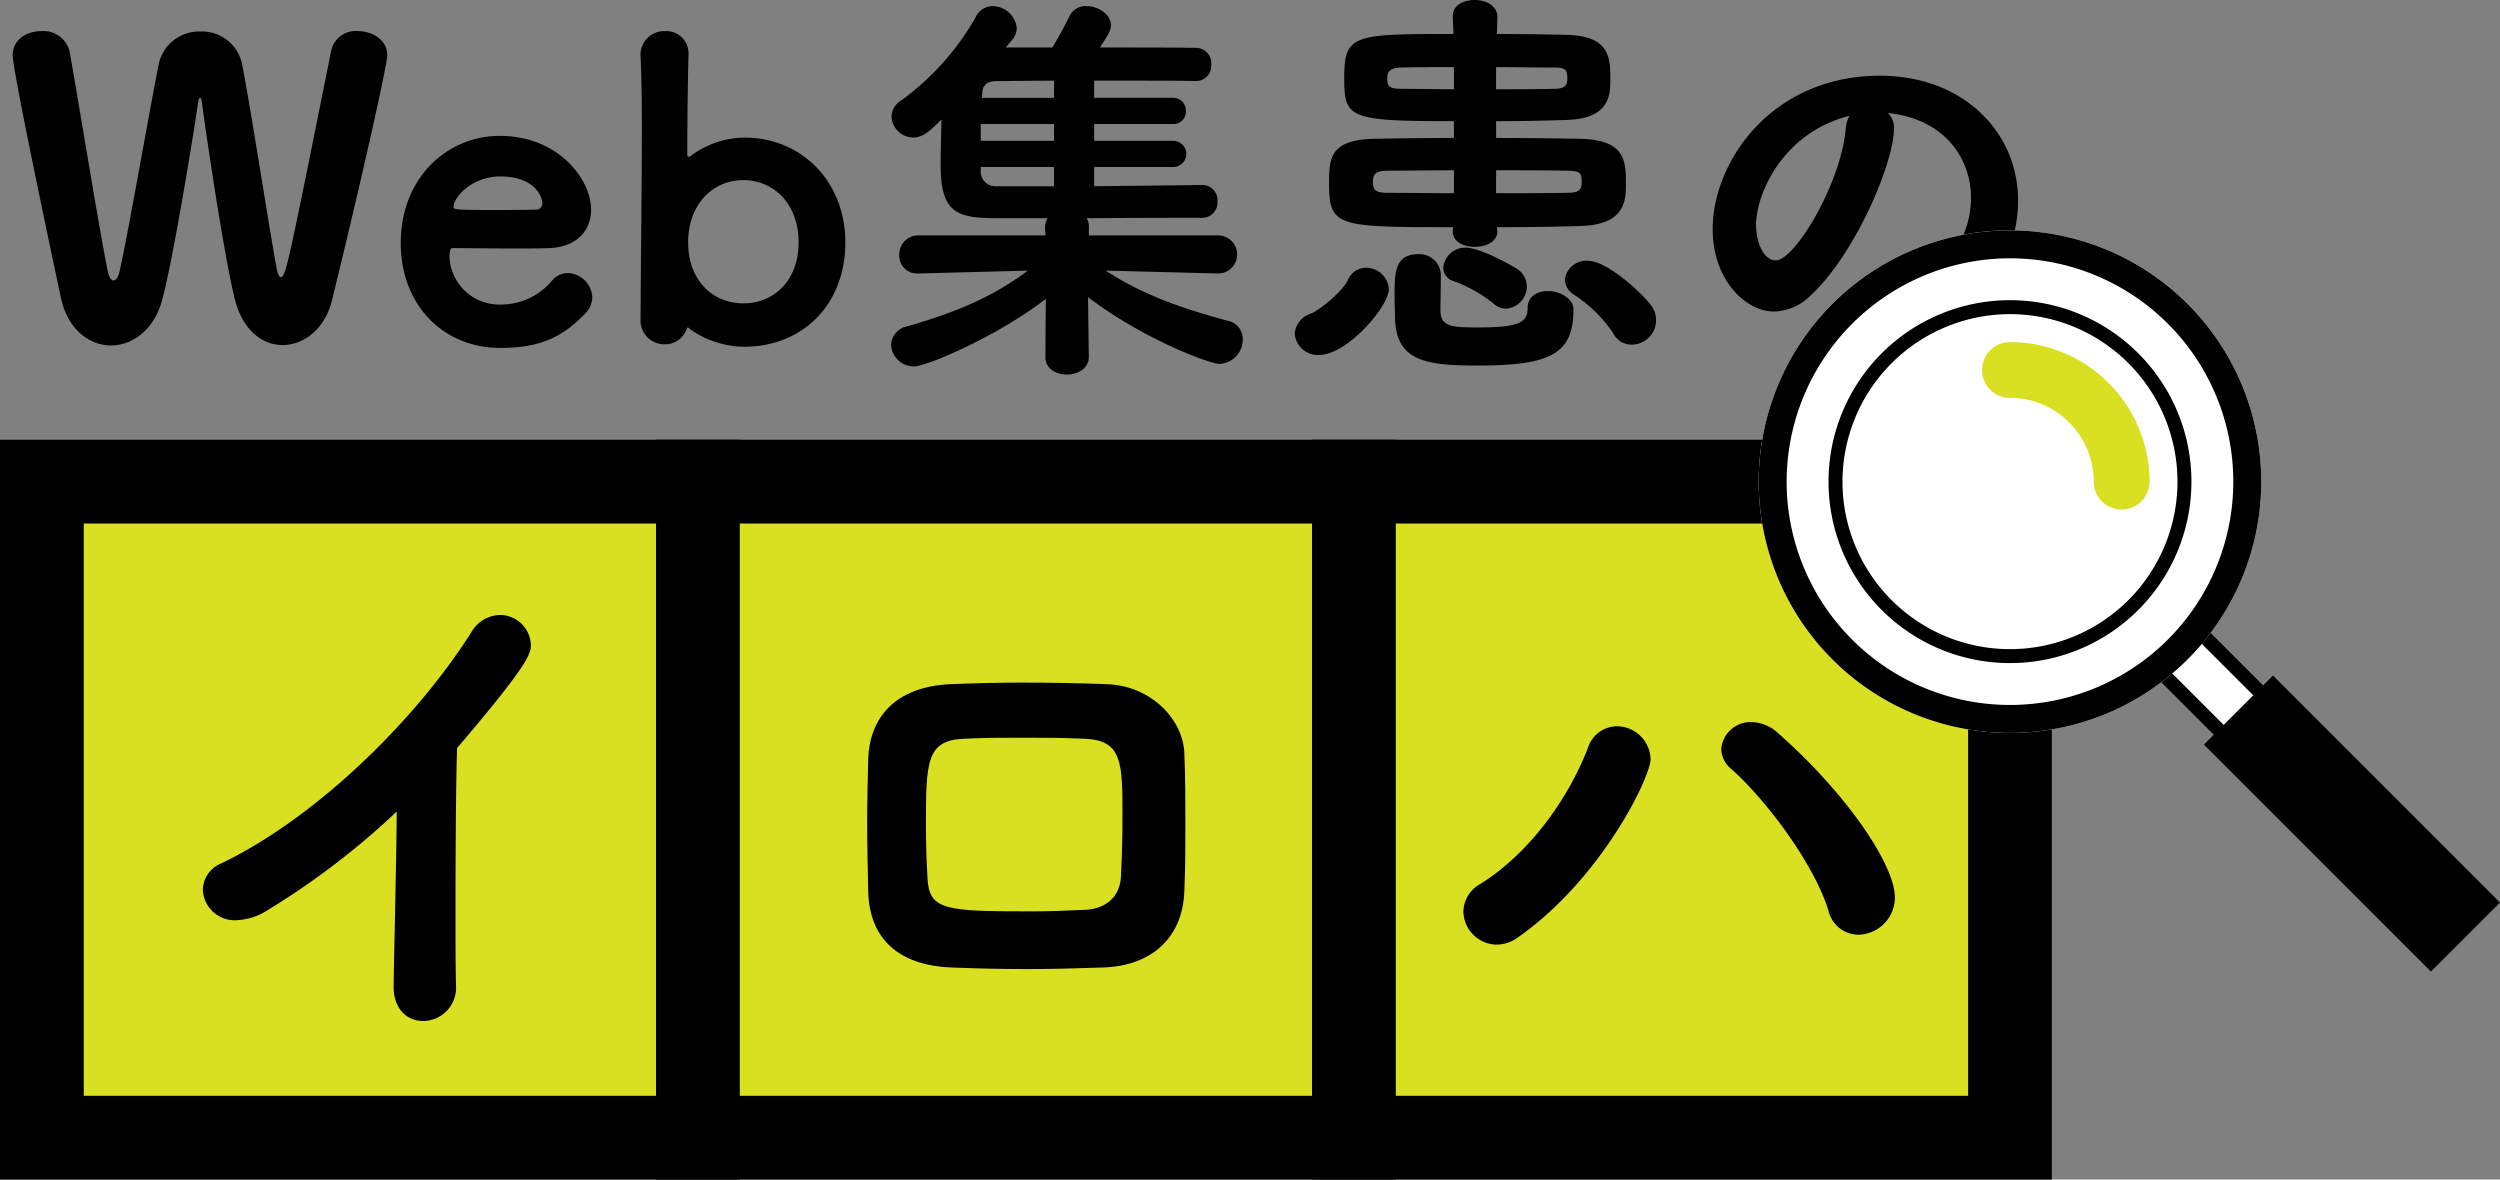 <svg xmlns="http://www.w3.org/2000/svg" xmlns:xlink="http://www.w3.org/1999/xlink" width="321.372" height="151.629" viewBox="0 0 321.372 151.629"><rect x="0" y="0" width="321.372" height="151.629" fill="#808080" stroke="none"/><defs><clipPath id="a"><rect width="321.372" height="151.629" fill="none"></rect></clipPath></defs><g clip-path="url(#a)"><path d="M1.634,7.1C1.634,5.051,3.476,4,5.318,4A3.448,3.448,0,0,1,8.949,6.63c1.316,7.419,3.789,22.734,4.894,28.206.158.841.473,1.211.737,1.211.315,0,.631-.423.789-1.159,1-4.315,3.631-19.523,5-26.469a5.3,5.3,0,0,1,5.367-4.368A5.251,5.251,0,0,1,31.1,8.156c1.158,5.893,3.367,20.365,4.473,26.417.158.789.368,1.051.526,1.051.631,0,.894-1.316,6.473-29.1A3.209,3.209,0,0,1,45.995,4C47.837,4,49.784,5.1,49.784,7.1c0,1.211-3.315,16.051-7.1,31.469-.9,3.736-3.631,5.787-6.367,5.787-2.579,0-5.158-1.894-6.158-6-1.367-5.524-3.63-20.839-4.209-25.206-.053-.42-.158-.578-.211-.578-.105,0-.21.158-.262.526-.685,4.736-3.158,19.839-4.579,25.258-1,4-3.841,6.051-6.631,6.051S8.739,42.36,7.844,38.361C3.424,17.522,1.634,8.314,1.634,7.1"></path><path d="M64.357,44.73c-7.368,0-12.84-5.474-12.84-13.524,0-8.157,5.788-13.736,12.734-13.736,7.578,0,11.735,5.632,11.735,9.472,0,2.632-1.789,4.842-5.42,4.947-1.158.053-2.736.053-4.368.053-3.315,0-6.893-.053-8.051-.053-.263,0-.368.526-.368,1.053a6.4,6.4,0,0,0,6.63,6.208,8.566,8.566,0,0,0,6.578-3.1,2.672,2.672,0,0,1,2.052-.948,3.257,3.257,0,0,1,3.1,3.1,3.089,3.089,0,0,1-.895,2.1c-2.683,2.737-5.368,4.421-10.892,4.421M64.3,22.681c-3.526,0-6,2.578-6,3.946,0,.315.421.368,5,.368,1.947,0,4.1,0,5.525-.053a.8.8,0,0,0,.895-.788c0-.843-.947-3.473-5.42-3.473"></path><path d="M85.4,44.255a3.041,3.041,0,0,1-3.052-3.263c0-5.21.158-16.1.158-24.311,0-4.1-.053-7.577-.158-9.315A3.055,3.055,0,0,1,85.509,4a2.852,2.852,0,0,1,3,2.948v.105c-.052,1.579-.157,6.841-.157,12.893a.192.192,0,0,0,.21.21.2.2,0,0,0,.159-.052,11.79,11.79,0,0,1,6.945-2.42c7.42,0,13,5.682,13,13.471,0,8.1-5.578,13.419-13,13.419a12.226,12.226,0,0,1-6.893-2.212c-.158-.157-.264-.262-.369-.262a.113.113,0,0,0-.105.1A2.916,2.916,0,0,1,85.4,44.255m17.26-13.1c0-4.947-3.21-8-7.1-8s-7.1,3.052-7.1,8c0,4.894,3.157,7.84,7.1,7.84s7.1-2.946,7.1-7.84"></path><path d="M156.495,35.152l-14.366-.368c4.894,3.21,10.261,5,15.786,6.472a2.376,2.376,0,0,1,1.841,2.368,3.13,3.13,0,0,1-3,3.157c-1.158,0-9.578-3.052-16.892-8.577l.1,7.629v.053c0,1.474-1.421,2.264-2.789,2.264-1.421,0-2.79-.738-2.79-2.264v-.053l.053-7.419C128.289,43.2,119.132,47.1,117.5,47.1a2.913,2.913,0,0,1-2.947-2.79,2.543,2.543,0,0,1,2.106-2.367c5.945-1.737,10.681-3.578,15.47-7.156l-14,.368h-.105a2.277,2.277,0,0,1-2.422-2.368,2.427,2.427,0,0,1,2.527-2.526h16.259l-.052-.894a2.548,2.548,0,0,1,.317-1.316H128.92c-5.525,0-8-.21-8-6.788,0-1.737.053-3.9.107-5.9-1.421,1.421-2.369,2.317-3.633,2.317A2.824,2.824,0,0,1,114.607,15a2.507,2.507,0,0,1,1.262-2.1,34.166,34.166,0,0,0,9.525-10.631A2.419,2.419,0,0,1,127.6.79a3.141,3.141,0,0,1,3.105,2.84,2.489,2.489,0,0,1-.578,1.474l-.843,1h6c.631-1.054,1.473-2.527,2.209-4.053A2.28,2.28,0,0,1,139.709.79c1.472,0,3.1,1.051,3.1,2.472,0,.631-.316,1.159-1.419,2.843,5.051,0,9.891,0,12.47.052a1.972,1.972,0,0,1,1.842,2.157,1.944,1.944,0,0,1-1.947,2.1h-.052c-2.632-.053-7.842-.053-13.051-.053v2.211h10.156a1.629,1.629,0,0,1,1.631,1.737,1.57,1.57,0,0,1-1.631,1.631H140.655V18.1h10.156a1.684,1.684,0,0,1,0,3.368H140.655v2.472l13.892-.157h.052a1.92,1.92,0,0,1,1.9,2.052A1.962,1.962,0,0,1,154.547,28c-3.156,0-9.051,0-14.838.053a2.567,2.567,0,0,1,.262,1.316v.894h16.524a2.448,2.448,0,1,1,.053,4.894Zm-21-19.207h-9.42V18.1h9.42Zm0,5.525h-9.42V22a1.88,1.88,0,0,0,2,1.946H135.5Zm0-11.1c-3.052,0-5.735.053-7.419.053-1.369,0-1.737.737-1.789,1.368,0,.21-.053.526-.053.79H135.5Z"></path><path d="M169.594,45.623a2.967,2.967,0,0,1-3.158-2.735,2.948,2.948,0,0,1,2.1-2.579c1.21-.526,4.051-2.843,4.736-4.316a2.532,2.532,0,0,1,2.315-1.577,2.939,2.939,0,0,1,2.947,2.735c0,2.264-5.367,8.472-8.945,8.472m22.889-15.944c.053,1.315-1.315,2.052-2.894,2.052-1.42,0-2.841-.631-2.841-2v-.053l.053-.474c-15,0-15.946-.053-15.946-5.683,0-3.263.158-5.63,6.105-5.683,2.895-.052,6.368-.105,9.946-.105V15.576c-13.524,0-14.1-.368-14.1-5.525,0-5.63,1.1-5.683,14.049-5.683l-.1-2.159C186.7.473,188.38,0,189.589,0c1.421,0,2.894.737,2.894,2.157v.052l-.052,2.159c3.21,0,6.262.053,8.787.105,5.737.105,5.79,2.893,5.79,5.788,0,2.052-.158,5-5.632,5.157-2.84.1-5.945.158-9.05.158v2.158c3.736,0,7.473.053,10.682.105,5.947.106,6,2.788,6,5.893,0,2-.105,5.157-5.787,5.315-3.053.1-6.9.158-10.789.158Zm-5.577-7.788c-3.263,0-6.315.052-8.42.052-1.315,0-2,.21-2,1.421,0,1.264.578,1.421,2.052,1.421,1.947,0,5.052.053,8.367.053Zm0-13.261c-2.527,0-4.894,0-6.63.052-1.106,0-1.947.21-1.947,1.369s.368,1.368,2,1.368c1.789,0,4.1.053,6.578.053Zm9.473,30.943c0-1.474,1.261-2.159,2.577-2.159,1.579,0,3.316.948,3.316,2.369,0,5.788-3.053,7.209-12.419,7.209-6.84,0-10.525-.684-10.525-6.421,0-.368-.053-1.421-.053-2.63,0-2.737,0-5.262,3-5.262a2.737,2.737,0,0,1,2.947,2.578c0,1.473-.052,4.158-.052,4.736.052,2,1.473,2.1,4.841,2.1,5.1,0,6.368-.579,6.368-2.473Zm-4.421-.58a18.206,18.206,0,0,0-5.052-2.841,1.825,1.825,0,0,1-1.368-1.736,2.826,2.826,0,0,1,2.842-2.58c2.1,0,6.525,2.632,6.735,2.79a2.675,2.675,0,0,1,1.157,2.21,2.873,2.873,0,0,1-2.683,2.842,2.454,2.454,0,0,1-1.631-.685m.368-27.521c2.632,0,5.209,0,7.314-.053,1.473,0,1.843-.315,1.843-1.368,0-1.264-.422-1.369-1.9-1.369-2,0-4.577-.052-7.261-.052Zm0,13.366c3.473,0,6.788,0,9.1-.053,1.526,0,1.9-.315,1.9-1.421,0-1.053-.1-1.421-1.949-1.421-2.367-.052-5.63-.052-9.05-.052Zm15.155,18.155a17.641,17.641,0,0,0-5.052-5.052,2.422,2.422,0,0,1-1.263-2,2.774,2.774,0,0,1,2.947-2.42c2.527,0,7,4.209,8.1,5.683a3.146,3.146,0,0,1-2.474,5.1,2.569,2.569,0,0,1-2.262-1.314"></path><path d="M243.474,16.523c0,4.262-4.842,16-10.737,21.47a6.889,6.889,0,0,1-4.682,2.053c-3.685,0-7.893-4.107-7.893-10.578,0-8.631,7.524-19.732,21.522-19.732,10.735,0,17.733,7.312,17.733,16,0,13.525-14.207,18.05-16.944,18.05-2.21,0-3.526-1.474-3.526-3,0-1.314.948-2.63,3.053-3.1,8.209-1.893,11.367-7,11.367-12.313,0-4.894-3.316-10.1-10.684-10.84a2.649,2.649,0,0,1,.791,2M225.739,28.941c0,2.264,1,4.526,2.527,4.526,2.472,0,8.367-9.841,9-16.891a4.2,4.2,0,0,1,.473-1.685c-8.578,2.157-12,10.051-12,14.05"></path><rect width="84.332" height="84.332" transform="translate(5.383 61.914)" fill="#d9e021"></rect><path d="M95.1,151.629H0v-95.1H95.1ZM10.766,140.863H84.333V67.3H10.766Z"></path><rect width="84.332" height="84.332" transform="translate(89.716 61.914)" fill="#d9e021"></rect><path d="M179.431,151.629h-95.1v-95.1h95.1ZM95.1,140.863h73.567V67.3H95.1Z"></path><rect width="84.332" height="84.332" transform="translate(174.048 61.914)" fill="#d9e021"></rect><path d="M263.763,151.629h-95.1v-95.1h95.1Zm-84.332-10.766H253V67.3H179.431Z"></path><rect width="7.177" height="35.886" transform="matrix(0.707, -0.707, 0.707, 0.707, 275.453, 84.061)" fill="#fff"></rect><path d="M300.828,110.705,274.184,84.06l6.343-6.343,26.645,26.645ZM276.721,84.06l24.107,24.107,3.806-3.805L280.527,80.254Z"></path><rect width="7.177" height="35.886" transform="translate(287.116 95.724) rotate(-45)"></rect><path d="M312.491,124.9,283.309,95.723l8.881-8.88,29.182,29.182Zm-21.57-29.182,21.57,21.57,1.269-1.268L292.19,94.454Z"></path><path d="M290.678,61.914a32.3,32.3,0,1,0-32.3,32.3,32.3,32.3,0,0,0,32.3-32.3" fill="#fff"></path><path d="M258.38,33.205a28.708,28.708,0,1,1-28.709,28.709A28.741,28.741,0,0,1,258.38,33.205m0-3.589a32.3,32.3,0,1,0,32.3,32.3,32.3,32.3,0,0,0-32.3-32.3"></path><path d="M281.706,61.914A23.326,23.326,0,1,0,258.38,85.24a23.325,23.325,0,0,0,23.326-23.326" fill="#fff"></path><path d="M258.38,40.382a21.532,21.532,0,1,1-21.532,21.532A21.556,21.556,0,0,1,258.38,40.382m0-1.794a23.326,23.326,0,1,0,23.326,23.326A23.325,23.325,0,0,0,258.38,38.588"></path><path d="M272.735,65.5a3.589,3.589,0,0,1-3.589-3.589,10.777,10.777,0,0,0-10.765-10.765,3.589,3.589,0,1,1,0-7.178,17.964,17.964,0,0,1,17.943,17.943,3.589,3.589,0,0,1-3.589,3.589" fill="#d9e021"></path><path d="M50.6,126.779c.067-5.013.335-14.838.4-22.457a99.07,99.07,0,0,1-16.641,12.7,7.943,7.943,0,0,1-3.943,1.27,4.1,4.1,0,0,1-4.344-3.944A3.775,3.775,0,0,1,28.411,111c11.762-5.612,24.661-17.91,32.146-29.672a4.378,4.378,0,0,1,3.676-2.273,3.985,3.985,0,0,1,4.01,3.809c0,1.069,0,2.206-9.49,13.3-.134,4.41-.2,13.166-.2,20.585,0,3.943,0,7.484.067,9.823v.134a4.275,4.275,0,0,1-4.211,4.545c-1.938,0-3.809-1.4-3.809-4.41Z"></path><path d="M141.747,124.372c-3.809.134-6.883.2-9.69.2-3.275,0-6.215-.066-9.69-.2-7.017-.268-10.56-3.809-10.76-9.691-.067-3.275-.134-6.149-.134-8.889,0-2.806.067-5.48.134-8.287.2-5.146,3.341-9.222,10.559-9.557q4.913-.2,9.222-.2c3.743,0,7.286.068,10.9.2,5.748.2,9.824,4.612,9.957,8.89.133,3.006.133,6.013.133,8.954,0,3.008,0,5.882-.133,8.756-.2,5.88-4.076,9.623-10.493,9.824m2.541-19.248c0-7.151,0-9.958-4.878-10.158-2.807-.135-5.415-.135-7.956-.135-2.47,0-4.944,0-7.55.135-4.813.2-4.88,2.94-4.88,11.16,0,2.273.067,4.479.2,6.75.2,4.144,2.272,4.277,13.432,4.277,2.072,0,4.21-.066,6.885-.2,2.539-.133,4.409-1.6,4.545-4.21q.2-3.808.2-7.619"></path><path d="M192.329,121.43a4.338,4.338,0,0,1-4.211-4.277,4.168,4.168,0,0,1,2.207-3.541c6.082-3.81,11.093-10.559,13.767-17.377a3.967,3.967,0,0,1,3.743-2.874,4.352,4.352,0,0,1,4.344,4.211c0,2.339-6.349,15.439-17.043,22.923a4.7,4.7,0,0,1-2.807.935m42.706-4.41c-1.938-6.215-8.286-14.5-12.5-18.178a3.461,3.461,0,0,1-1.27-2.541,3.773,3.773,0,0,1,3.876-3.474,5.162,5.162,0,0,1,3.409,1.4c9.154,8.087,15.037,17.109,15.037,21.12a4.806,4.806,0,0,1-4.679,4.812,4.008,4.008,0,0,1-3.876-3.142"></path></g></svg>